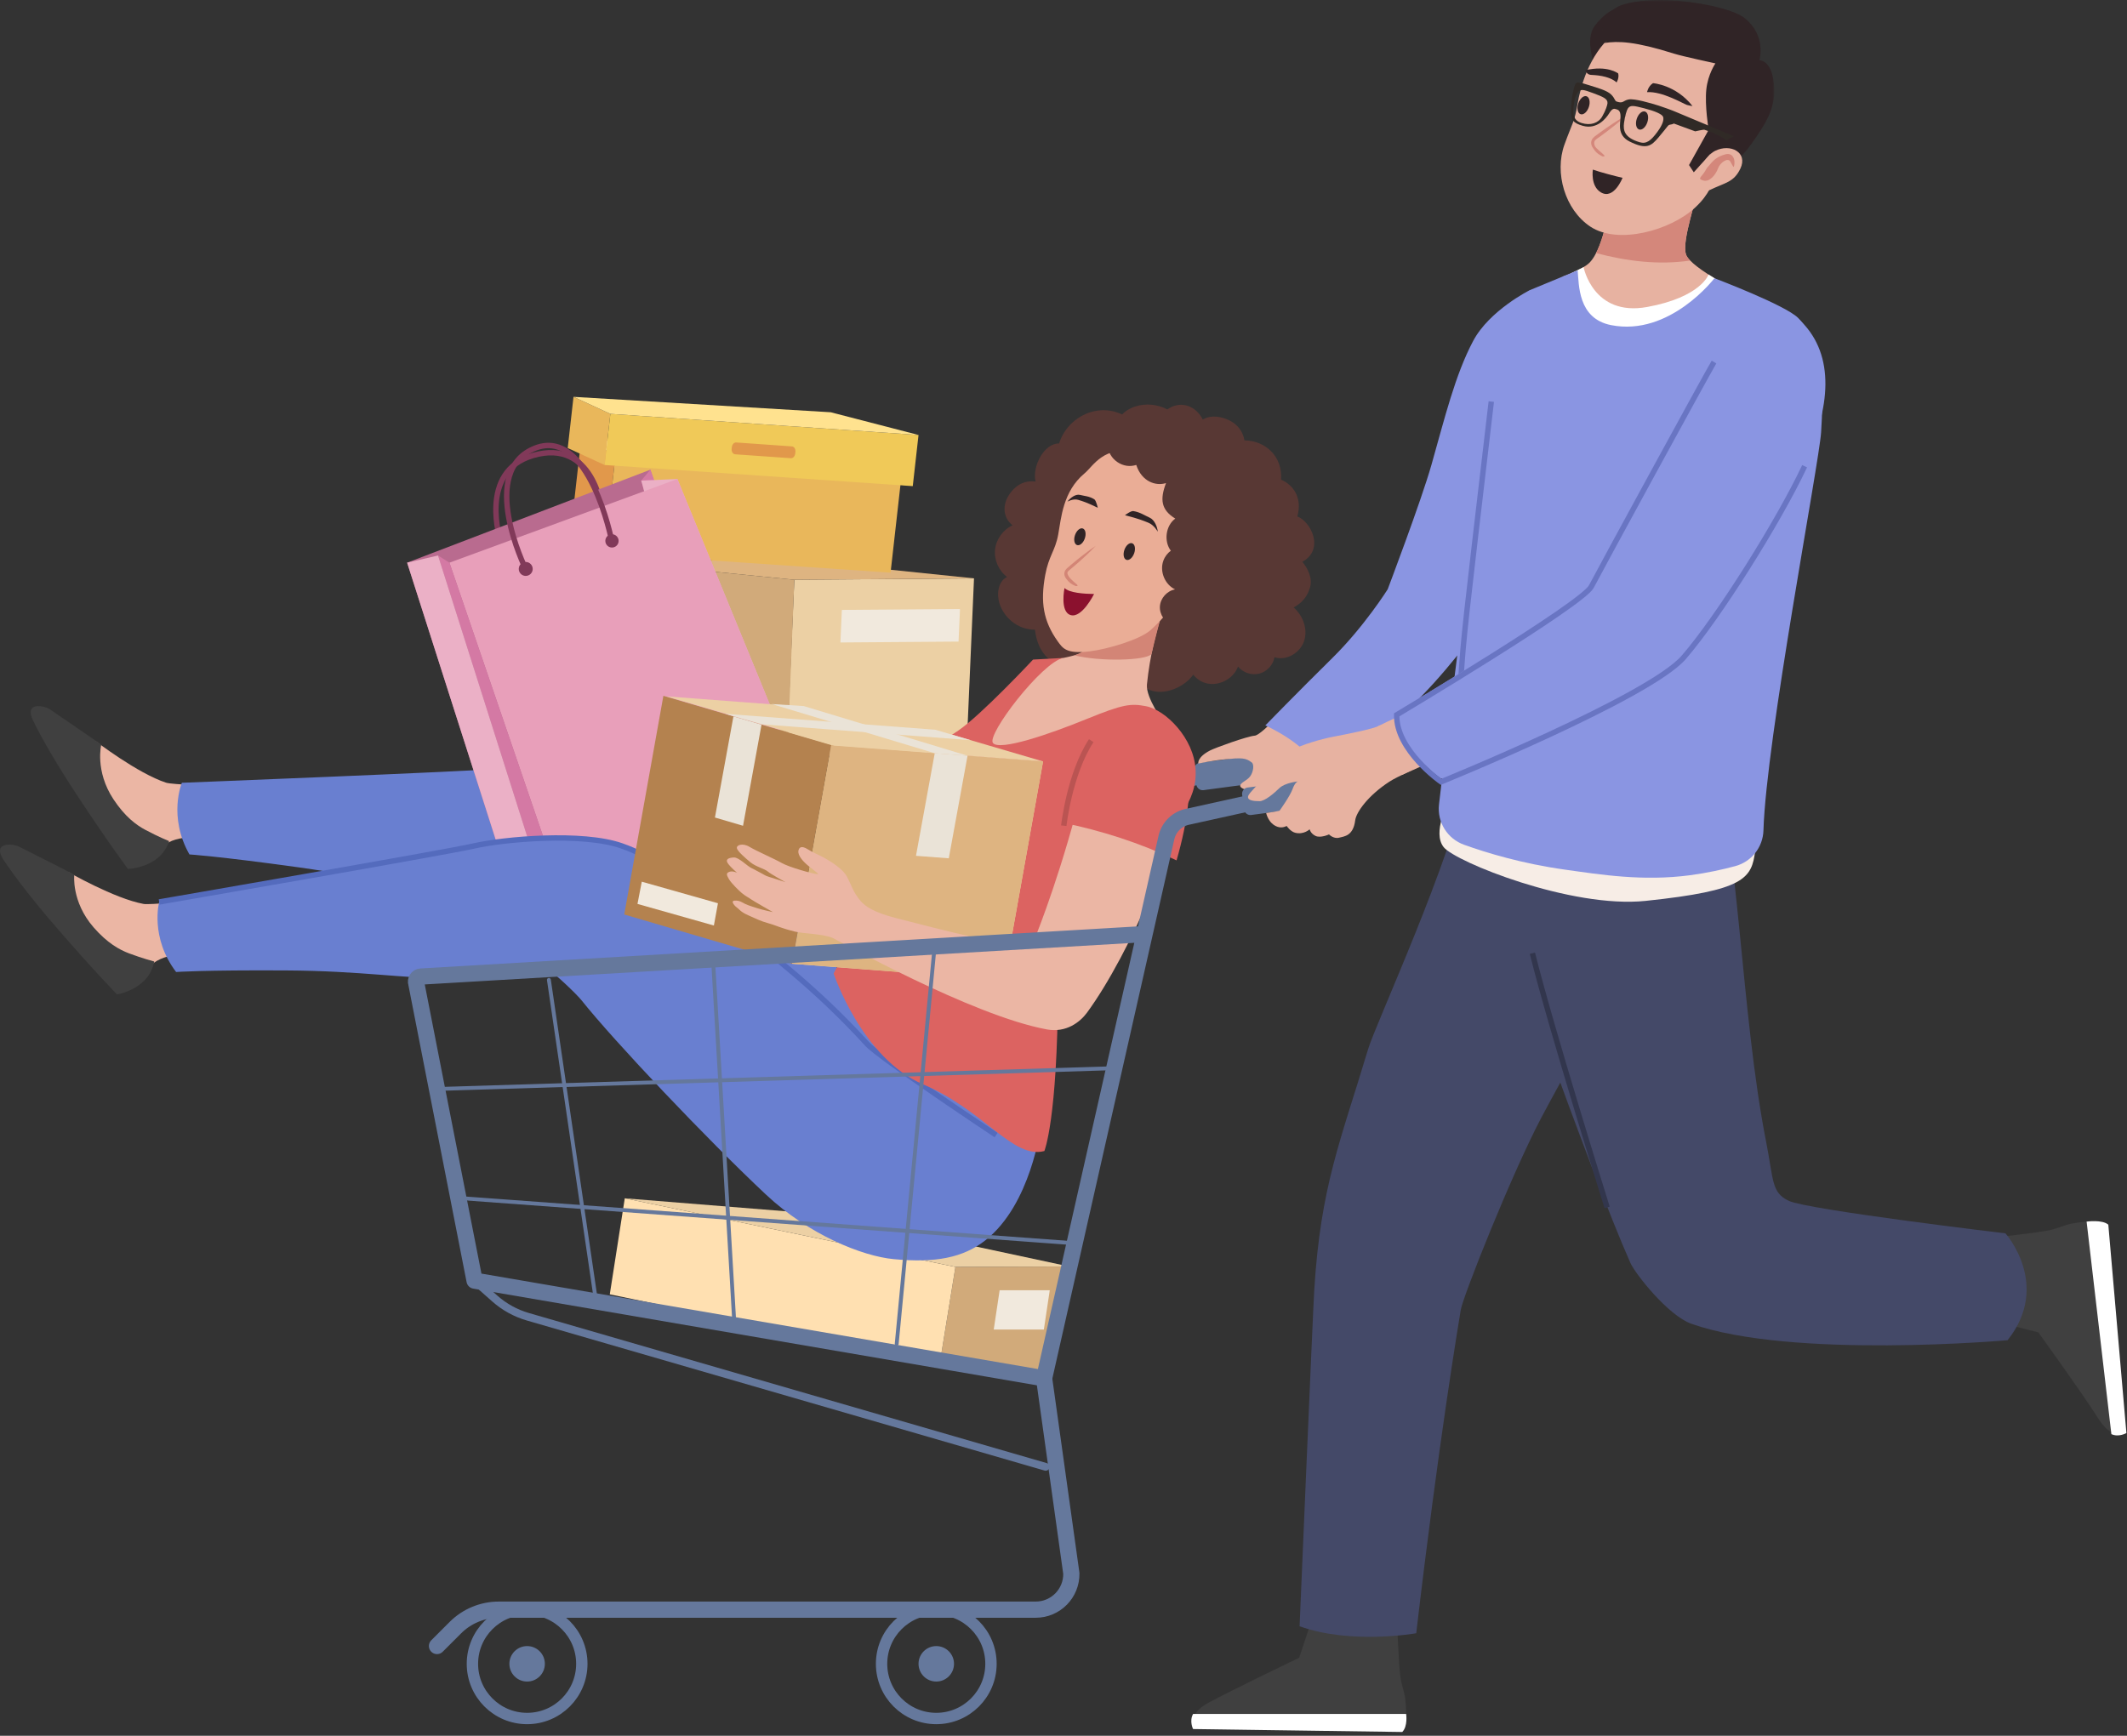<?xml version="1.0" encoding="UTF-8"?> <svg xmlns="http://www.w3.org/2000/svg" xmlns:xlink="http://www.w3.org/1999/xlink" width="528px" height="431px" viewBox="0 0 528 431" version="1.1"><rect x="0" y="0" width="528" height="431" fill="#333333" stroke="none"/><title>Group 209</title><defs><polygon id="path-1" points="-1.42108547e-14 0 42.724 0 42.724 45.421 -1.42108547e-14 45.421"></polygon><polygon id="path-3" points="39.627 4.099 0 16.256 52.394 12.228 94.063 0"></polygon></defs><g id="Website" stroke="none" stroke-width="1" fill="none" fill-rule="evenodd"><g id="Group-209" transform="translate(263.926, 215.03) scale(-1, 1) translate(-263.926, -215.03)"><polygon id="Fill-1" fill="#ECD0A4" points="330.67 143.963 332.599 187.715 287.968 187.377 286.068 143.613"></polygon><polygon id="Fill-2" fill="#D1AA7A" points="330.67 143.963 377.437 139.26 379.144 183.023 332.393 187.725"></polygon><polygon id="Fill-3" fill="#DEB481" points="286.068 143.613 330.5 139.02 377.438 139.259 330.671 143.962"></polygon><polygon id="Fill-4" fill="#F1E9DD" points="318.87 151.443 319.229 159.53 289.906 159.308 289.546 151.221"></polygon><polygon id="Fill-5" fill="#E1984B" points="375.034 112.891 377.788 137.345 386.324 133.418 383.567 108.952"></polygon><polygon id="Fill-6" fill="#E9B75B" points="375.034 112.891 304.027 117.745 306.781 142.2 377.788 137.345"></polygon><polygon id="Fill-7" fill="#FFE0B1" points="383.568 108.951 324.359 112.479 304.028 117.745 375.035 112.89"></polygon><polygon id="Fill-8" fill="#E9B75B" points="376.338 102.764 377.768 115.464 386.919 111.253 385.487 98.54"></polygon><polygon id="Fill-9" fill="#F0C958" points="376.338 102.764 299.84 108.01 301.27 120.71 377.768 115.464"></polygon><polygon id="Fill-10" fill="#FFE28F" points="385.487 98.54 321.639 102.365 299.84 108.01 376.338 102.764"></polygon><g id="Group-128"><path d="M345.371,112.803 L331.527,113.779 C331,113.816 330.52,113.296 330.442,112.605 L330.4,112.236 C330.319,111.513 330.707,110.882 331.258,110.843 L345.103,109.867 C345.629,109.83 346.11,110.35 346.188,111.041 L346.229,111.41 C346.311,112.133 345.922,112.764 345.371,112.803" id="Fill-11" fill="#E1984B"></path><path d="M253.901,218.395 L250.171,201.902 C249.593,199.168 247.406,197.063 244.652,196.589 L211.862,189.345" id="Stroke-13" stroke="#65789C" stroke-width="2.821" stroke-linecap="round" stroke-linejoin="round"></path><path d="M206.606,193.195 L229.1,196.199 C229.957,196.313 230.745,195.711 230.859,194.854 L231.355,191.144 C231.469,190.287 230.867,189.499 230.01,189.385 L207.516,186.381 C206.659,186.266 205.871,186.868 205.757,187.725 L205.261,191.436 C205.147,192.293 205.749,193.08 206.606,193.195" id="Fill-15" fill="#65789C"></path><path d="M132.24,18.226 C131.526,15.854 134.858,10.15 131.837,6.233 C128.815,2.316 124.034,-0.444 118.576,2.602 C113.118,5.649 119.546,13.853 119.546,13.853 L132.24,18.226 Z" id="Fill-17" fill="#302426"></path><path d="M181.043,402.26 C181.043,402.26 180.717,412.872 180.191,416.661 C180.017,417.923 179.198,420.365 179.045,421.63 C178.842,423.317 178.4,428.125 179.6,429.329 L200.809,429.134 L230.953,429.329 C230.953,429.329 233.998,426.065 227.684,422.695 C221.247,419.26 205.355,411.637 205.355,411.637 L201.449,399.899 L181.043,402.26 Z" id="Fill-19" fill="#404040"></path><path d="M231.688,429.33 C231.688,429.33 232.673,427.364 231.688,425.589 L178.796,425.589 C178.796,425.589 178.334,428.637 179.758,430.061 L231.688,429.33 Z" id="Fill-21" fill="#FFFFFF"></path><path d="M32.981,307.28 C32.981,307.28 22.422,306.181 18.68,305.38 C17.434,305.114 15.06,304.119 13.808,303.874 C12.141,303.549 7.377,302.757 6.089,303.866 L4.738,325.033 L0.053,355.097 C0.053,355.097 3.087,358.372 6.909,352.32 C10.805,346.151 21.856,330.843 21.856,330.843 L33.847,327.803 L32.981,307.28 Z" id="Fill-23" fill="#404040"></path><path d="M0,355.829 C0,355.829 1.889,356.955 3.731,356.102 L9.879,303.337 C9.879,303.337 6.014,302.775 4.49,304.091 L0,355.829 Z" id="Fill-25" fill="#FFFFFF"></path><path d="M163.311,192.316 L116.773,189.912 L118.731,229.538 C118.731,229.538 140.222,267.971 145.295,277.626 C152.712,291.744 164.7,321.951 165.237,325.253 C165.773,328.556 170.7,357.765 176.291,405.546 C176.291,405.546 192.438,408.432 205.246,403.809 C205.246,403.809 201.968,326.274 201.607,320.371 C200.018,294.386 195.038,283.237 188.239,260.515 C186.327,254.126 167.382,213.272 163.311,192.316" id="Fill-27" fill="#444968"></path><path d="M103.262,183.456 C96.183,208.806 95.737,251.416 89.443,283.469 C87.537,293.176 88.159,296.1 83.807,298.174 C79.161,300.388 30.024,306.251 30.024,306.251 C30.024,306.251 18.573,319.061 29.492,332.781 C29.492,332.781 82.991,337.545 107.997,328.697 C113.768,326.655 121.922,316.28 123.11,313.616 C133.163,291.08 157.329,221.992 157.329,221.992 L147.309,162.191 L103.262,183.456 Z" id="Fill-29" fill="#444968"></path><path d="M105.801,44.53 C106.55,49.232 110.474,59.771 109.318,63.197 C108.16,66.624 94.745,73.2 94.745,73.2 C94.745,73.2 133.191,105.788 147.015,105.12 C160.84,104.452 139.851,68.642 139.851,68.642 C139.851,68.642 134.968,66.983 133.213,65.159 C129.417,61.212 127.907,48.546 127.907,48.546 L113.35,29.936 L105.801,44.53 Z" id="Fill-31" fill="#E7B2A1"></path><path d="M98.616,78.979 L102.265,69.083 L103.727,68.169 C103.727,68.169 105.61,73.802 118.995,76.231 C132.38,78.661 134.752,66.326 134.752,66.326 L137.87,67.877 C137.87,67.877 147.767,80.731 134.752,86.161 C121.737,91.591 98.616,78.979 98.616,78.979" id="Fill-33" fill="#FFFFFF"></path><path d="M109.318,63.197 C109.166,63.648 108.797,64.154 108.278,64.692 C116.101,65.846 123.965,64.873 131.647,62.842 C128.997,57.67 127.908,48.546 127.908,48.546 L113.35,29.936 L105.801,44.53 C106.551,49.232 110.475,59.77 109.318,63.197" id="Fill-35" fill="#D4877B"></path><path d="M206.823,188.54 C207.319,189.525 209.494,190.868 210.431,191.903 C211.819,193.432 212.715,194.44 214.006,194.981 C216.167,195.888 216.863,196.298 218.052,196.191 C218.617,196.14 220.214,195.633 219.97,194.98 C219.677,194.19 218.269,193.804 217.524,192.782 C216.666,191.608 216.512,189.817 217.096,189.345 C218.613,188.123 219.758,188.159 223.552,188.522 C226.948,188.847 230.387,189.594 230.387,189.594 C230.387,189.594 230.774,188.058 227.474,186.35 C226.114,185.647 218.308,182.832 216.369,182.667 C214.565,182.514 206.774,173.762 206.774,173.762 L197.099,180.301 C197.099,180.301 205.596,186.097 206.823,188.54" id="Fill-37" fill="#E7B2A1"></path><path d="M197.099,163.372 C189.179,155.563 183.377,146.325 183.377,146.325 C183.377,146.325 175.079,124.461 172.514,115.425 C169.195,103.726 166.63,93.084 162.154,84.65 C158.119,77.047 148.115,72.053 148.115,72.053 L143.179,77.112 C143.179,77.112 144.893,121 150.096,134.101 C151.262,137.038 152.129,144.724 162.556,158.28 C171.141,169.438 178.832,177.611 186.002,182.075 C201.127,191.49 200.617,191.29 200.617,191.29 C202.934,184.903 213.75,180.123 213.75,180.123 C213.75,180.123 205.642,171.796 197.099,163.372" id="Fill-39" fill="#8A95E2"></path><path d="M99.029,190.131 C96.302,194.09 91.439,205.757 92.148,211.268 C93.026,218.091 94.649,221.112 119.338,223.694 C137.805,225.626 166.544,214.011 169.472,210.363 C172.4,206.714 168.289,199.196 168.289,199.196 L99.029,190.131 Z" id="Fill-41" fill="#F7EDE6"></path><path d="M102.266,69.083 C102.266,69.083 84.631,75.753 81.489,78.95 C75.06,85.494 75.19,98.253 75.786,107.348 C76.288,115.004 89.441,183.731 90.098,206.194 C90.22,210.379 93.064,213.978 97.106,215.066 C100.145,215.884 104.015,216.754 108.325,217.326 C120.039,218.88 130.612,217.162 139.388,215.933 C149.933,214.456 158.725,211.804 164.415,209.759 C168.548,208.273 171.124,204.168 170.642,199.802 C168.045,176.302 158.963,107.325 157.659,99.71 C156.106,90.644 148.116,72.053 148.116,72.053 L136.221,67.129 C135.874,70.677 136.209,79.094 127.911,80.731 C113.329,83.607 102.266,69.083 102.266,69.083" id="Fill-43" fill="#8A95E2"></path><path d="M157.658,99.71 C164.421,157.32 164.459,157.313 165.236,168.919" id="Stroke-45" stroke="#6975C3" stroke-width="1.34"></path><path d="M127.677,8.784 C133.4,13.708 135.534,21.558 136.27,25.928 C137.006,30.298 137.562,30.563 139.495,35.899 C142.017,42.861 139.413,52.063 133.064,56.276 C126.205,60.829 113.191,57.23 107.091,51.573 C103.39,48.139 103.044,45.767 101.105,42.439 C99.167,39.11 92.676,27.959 95.603,21.324 C98.53,14.689 106.763,11.625 115.702,10.09 C124.641,8.555 125.26,6.704 127.677,8.784" id="Fill-47" fill="#E7B2A1"></path><g id="Group-51" transform="translate(87.413, 0)"><mask id="mask-2" fill="white"><use xlink:href="#path-1"></use></mask><g id="Clip-50"></g><path d="M16.29,32.256 C16.29,32.256 17.294,26.204 16.866,22.192 C16.461,18.401 14.607,15.74 14.607,15.74 C14.607,15.74 22.749,13.993 24.847,13.33 C34.592,10.253 38.758,10.146 42.177,10.677 C42.177,10.677 44.646,5.354 39.098,1.816 C37.582,0.849 32.815,-0.219 26.364,0.039 C19.77,0.302 10.439,2.068 7.408,4.456 C1.824,8.856 3.69,14.951 3.69,14.951 C3.69,14.951 0.756,14.826 0.111,20.575 C-0.557,26.54 1.858,30.356 5.737,35.823 C10.988,43.226 18.753,45.421 18.753,45.421 L15.76,38.098 L19.98,42.78 L21.16,40.984 L16.29,32.256 Z" id="Fill-49" fill="#302426" mask="url(#mask-2)"></path></g><path d="M117.512,20.649 C117.512,20.649 111.853,21.046 107.712,26.334 C107.712,26.334 108.702,26.187 109.079,26.061 C110.04,25.74 115.226,22.629 118.995,22.884 C118.995,22.884 118.725,21.395 117.512,20.649" id="Fill-52" fill="#302426"></path><path d="M126.554,20.462 C126.554,20.462 125.874,19.405 126.153,18.237 C126.153,18.237 128.82,16.127 134.345,17.448 C134.345,17.448 133.936,18.519 133.002,18.586 C132.068,18.653 128.54,18.707 126.554,20.462" id="Fill-54" fill="#302426"></path><path d="M118.919,30.36 C119.327,31.59 120.246,32.392 120.971,32.151 C121.696,31.91 121.952,30.718 121.543,29.488 C121.135,28.259 120.216,27.457 119.491,27.698 C118.767,27.939 118.51,29.131 118.919,30.36" id="Fill-56" fill="#302426"></path><path d="M133.44,26.566 C133.849,27.796 134.768,28.596 135.493,28.355 C136.218,28.114 136.474,26.924 136.065,25.694 C135.656,24.463 134.738,23.663 134.012,23.904 C133.288,24.145 133.031,25.337 133.44,26.566" id="Fill-58" fill="#302426"></path><path d="M102.136,37.473 C98.292,35.554 93.879,37.82 95.836,41.888 C97.467,45.278 99.513,45.303 103.395,47.167 C106.029,48.431 107.426,46.838 107.183,45.816 C106.494,42.925 104.524,38.665 102.136,37.473" id="Fill-60" fill="#E7B2A1"></path><path d="M123.943,28.503 C125.147,29.173 126.3,29.916 127.446,30.67 C128.597,31.417 129.71,32.215 130.823,33.013 L131.647,33.625 L132.058,33.931 C132.207,34.072 132.356,34.216 132.494,34.364 C132.6,34.546 132.721,34.73 132.786,34.926 C132.82,35.13 132.901,35.342 132.862,35.535 C132.853,35.938 132.705,36.29 132.522,36.588 C131.776,37.778 131.27,38.21 130.093,38.822 C130.093,38.822 129.255,38.984 129.671,38.498 C130.102,38.032 131.694,36.828 131.93,36.288 C132.16,35.744 132.208,35.204 131.861,34.82 C131.755,34.733 131.66,34.639 131.563,34.544 L131.147,34.246 L130.314,33.651 C129.218,32.839 128.123,32.028 127.066,31.165 C126.003,30.31 124.947,29.443 123.943,28.503" id="Fill-62" fill="#D4877B"></path><path d="M99.641,38.348 C97.872,37.82 97.134,39.323 97.307,40.721 C97.48,42.119 97.644,41.226 98.317,40.115 C98.991,39.004 100.895,40.48 101.341,41.731 C101.956,43.457 103.524,45.294 105.056,44.817 C106.588,44.339 105.586,44.144 104.568,42.459 C103.55,40.773 104.646,42.412 103.394,40.866 C102.143,39.32 101.163,38.803 99.641,38.348" id="Fill-64" fill="#D4877B"></path><path d="M132.443,42.112 C130.653,42.758 126.83,43.759 125.077,44.152 C125.077,44.152 127.229,49.682 130.446,47.769 C133.107,46.186 132.443,42.112 132.443,42.112" id="Fill-66" fill="#302426"></path><path d="M115.017,28.994 C115.272,28.346 117.038,27.57 119.659,26.903 C122.279,26.235 123.152,26.013 123.773,26.954 C124.002,27.3 124.478,28.709 124.713,30.546 C124.947,32.383 124.63,34.178 120.829,35.315 C119.15,35.817 118.036,34.932 116.434,32.754 C115.041,30.858 114.762,29.642 115.017,28.994 M128.811,25.621 C128.736,24.509 129.923,24.043 132.447,23.096 C134.973,22.148 135.271,22.238 135.874,22.617 C136.476,22.996 137.155,24.697 137.267,27.019 C137.328,28.272 137.352,29.881 135.262,30.537 C133.019,31.241 131.073,30.565 130.137,28.948 C129.2,27.331 128.839,26.03 128.811,25.621 M99.325,34.932 C99.915,34.215 102.487,32.929 104.761,32.216 C104.995,32.142 107.039,32.615 107.039,32.615 L112.329,30.677 L112.334,30.664 C112.67,30.892 113.228,30.926 113.403,30.983 C113.877,31.135 113.697,31.227 116.152,34.122 C117.962,36.257 119.142,37.237 123.351,35.126 C126.565,33.515 125.576,30.475 125.573,28.97 C125.57,27.465 126.138,27.273 126.667,27.109 C127.183,26.949 127.618,26.863 128.407,28.155 C129.202,29.457 131.481,32.226 134.953,31.237 C137.348,30.554 137.877,29.76 137.87,27.669 C137.864,25.807 137.645,24 137.326,22.664 C137.004,21.316 136.838,20.491 136.171,20.496 C135.35,20.504 134.33,20.861 133.299,21.185 C131.237,21.832 128.887,22.473 127.88,23.492 C126.874,24.511 127.088,25.031 126.503,25.23 C124.846,25.793 124.967,24.942 123.53,24.69 C122.092,24.439 118.222,25.565 116.16,26.212 C115.341,26.468 112.655,27.419 111.841,27.791 C111.841,27.791 97.436,33.827 97.433,33.828 C98.085,34.169 98.748,34.473 99.325,34.932" id="Fill-68" fill="#302A26"></path><path d="M128.904,299.809 C128.904,299.809 142.882,255.118 147.453,236.691" id="Stroke-70" stroke="#32364D" stroke-width="1.34"></path><path d="M186.003,180.432 C179,176.902 170.569,173.891 163.41,168.046 C147.815,155.313 139.251,155.939 135.848,151.94 C133.313,148.962 130.311,147.039 121.635,135.218 C116.045,127.6 97.911,106.55 94.474,104.194 C85.07,97.747 78.021,112.926 85.61,124.419 C93.199,135.911 117.832,160.516 121.988,164.839 C123.881,166.809 168.313,187.387 179.733,192.377 C180.652,192.778 184.672,184.709 186.003,180.432" id="Fill-72" fill="#E7B2A1"></path><path d="M80.703,79.843 C72.273,88.3 73.456,101.324 79.879,115 C86.302,128.675 101.303,152.561 109.889,162.463 C118.475,172.365 170.121,193.362 170.121,193.362 C170.121,193.362 181.335,185.545 181.141,176.731 C181.141,176.731 135.097,149.257 132.823,144.88 C130.55,140.503 104.468,92.653 102.371,89.128 C98.789,83.105 88.823,71.696 80.703,79.843" id="Fill-74" fill="#8A95E2"></path><path d="M79.879,115.768 C86.302,129.444 101.303,153.33 109.889,163.232 C118.475,173.133 170.121,194.13 170.121,194.13 C170.121,194.13 181.334,186.313 181.141,177.499 C181.141,177.499 135.097,150.025 132.823,145.648 C130.55,141.271 104.468,93.421 102.371,89.896" id="Stroke-76" stroke="#6975C3" stroke-width="1.34"></path><polygon id="Fill-78" fill="#D1AA7A" points="290.679 314.588 294.545 338.426 268.284 341.106 262.464 314.476"></polygon><polygon id="Fill-80" fill="#FFE0B1" points="290.679 314.588 372.759 297.549 376.481 321.39 294.545 338.426"></polygon><polygon id="Fill-82" fill="#ECD0A4" points="262.464 314.476 322.651 301.587 372.76 297.549 290.679 314.588"></polygon><polygon id="Fill-84" fill="#F1E9DD" points="279.704 320.37 281.171 330.135 268.728 330.135 267.261 320.37"></polygon><path d="M266.237,164.507 C262.498,166.701 257.921,166.178 253.608,165.738 C255.363,168.104 253.565,171.408 250.229,172.23 C246.893,173.053 245.883,173.899 244.095,170.35 C239.141,174.416 230.409,168.998 230.786,164.794 C230.786,164.794 220.463,159.512 220.105,155.799 C219.324,147.683 221.958,139.261 227.353,133.147 C232.748,127.033 240.852,123.357 249.005,123.493 C254.226,123.581 259.543,125.267 263.359,128.83 C267.589,132.779 269.517,138.445 271.084,143.858 C271.731,146.094 272.512,147.659 273.925,149.478 C275.138,151.039 271.761,152.479 271.217,154.464 C270.838,155.843 271.132,161.634 266.237,164.507" id="Fill-86" fill="#583834"></path><path d="M486.609,194.35 C485.216,194.802 474.817,195.243 470.344,194.982 C470.296,199.357 470,203.73 469.605,208.097 C477.177,207.773 484.255,207.07 487.294,210.149 C487.294,210.149 493.744,206.107 499.111,201.526 C504.478,196.946 504.194,183.965 504.194,183.965 C504.194,183.965 493.665,192.061 486.609,194.35" id="Fill-88" fill="#EBB6A4"></path><path d="M502.714,184.888 C502.714,184.888 504.356,191.413 499.671,198.492 C496.823,202.794 494.038,204.844 491.818,206.033 C488.542,207.788 485.874,208.858 485.874,208.858 C488.025,215.548 496.088,215.76 496.088,215.76 C496.088,215.76 500.883,209.406 509.105,196.878 C513.245,190.57 517.355,183.681 519.65,178.9 C521.912,174.186 516.937,175.138 515.42,176.165 C509.875,179.922 502.714,184.888 502.714,184.888" id="Fill-90" fill="#404040"></path><path d="M291.292,303.414 L285.282,291.273 L283.382,285.004 C283.382,285.004 306.936,259.614 309.164,255.569 C318.789,238.096 334.031,227.467 341.156,219.193 C353.418,204.954 359.906,199.29 367.066,195.647 C376.294,190.951 395.923,190.147 403.386,190.845 C410.849,191.544 482.707,194.368 482.707,194.368 C482.707,194.368 486.2,202.72 480.826,212.163 C480.826,212.163 473.904,212.569 453.664,215.372 C434.938,217.965 424.843,221.26 413.876,222.608 C395.347,224.886 389.115,223.726 389.115,223.726 C387.908,224.611 383.066,230.536 381.955,232.387 C375.364,243.362 351.785,274.275 340.651,291.22 C322.533,318.795 291.292,303.414 291.292,303.414" id="Fill-92" fill="#697FD0"></path><path d="M492.208,224.453 C490.767,224.718 480.401,223.789 476.001,222.945 C475.378,227.275 474.51,231.57 473.545,235.849 C481.095,236.521 488.204,236.754 490.812,240.206 C490.812,240.206 497.737,237.046 503.659,233.21 C509.581,229.374 511.005,216.468 511.005,216.468 C511.005,216.468 499.503,223.111 492.208,224.453" id="Fill-94" fill="#EBB6A4"></path><path d="M509.416,217.189 C509.416,217.189 510.187,223.873 504.612,230.275 C501.224,234.166 498.194,235.832 495.837,236.72 C492.359,238.029 489.574,238.74 489.574,238.74 C490.828,245.655 498.793,246.923 498.793,246.923 C498.793,246.923 504.381,241.254 514.177,229.914 C519.11,224.204 524.089,217.916 526.991,213.478 C529.853,209.102 524.796,209.391 523.158,210.211 C517.167,213.206 509.416,217.189 509.416,217.189" id="Fill-96" fill="#404040"></path><path d="M378.43,126.518 C378.43,126.518 380.54,108.741 395.517,113.093 C409.295,117.097 403.569,134.449 403.569,134.449" id="Stroke-98" stroke="#813959" stroke-width="1.34" stroke-linecap="round" stroke-linejoin="round"></path><polygon id="Fill-100" fill="#B96B8F" points="426.786 139.712 366.406 116.625 339.02 203.752 393.372 221.667 398.21 229.112"></polygon><polygon id="Fill-102" fill="#D479A4" points="366.406 116.625 334.952 201.795 344.951 205.906 368.67 119.327"></polygon><polygon id="Fill-104" fill="#EBB0C6" points="368.67 119.327 359.702 118.94 325.396 202.668 344.951 205.907"></polygon><polygon id="Fill-106" fill="#E89FBA" points="386.224 227.57 325.396 202.668 359.702 118.94 416.285 139.718"></polygon><polygon id="Fill-108" fill="#B96B8F" points="386.224 227.57 398.21 229.112 392.747 221.041"></polygon><polygon id="Fill-110" fill="#D479A4" points="392.747 221.04 419.117 137.932 416.285 139.717 386.224 227.569"></polygon><polygon id="Fill-112" fill="#EBB0C6" points="419.117 137.932 426.786 139.712 398.21 229.112 392.747 221.04"></polygon><path d="M376.032,134.158 C376.032,134.158 381.571,106.145 394.895,111.232 C409.417,116.777 397.417,141.149 397.417,141.149" id="Stroke-114" stroke="#813959" stroke-width="1.34" stroke-linecap="round" stroke-linejoin="round"></path><path d="M395.859,140.382 C395.369,141.203 395.637,142.266 396.459,142.756 C397.28,143.246 398.343,142.978 398.833,142.157 C399.323,141.335 399.054,140.272 398.233,139.782 C397.412,139.292 396.349,139.561 395.859,140.382" id="Fill-116" fill="#813959"></path><path d="M374.521,133.462 C374.054,134.244 374.31,135.256 375.092,135.723 C375.874,136.189 376.886,135.934 377.353,135.152 C377.819,134.37 377.564,133.358 376.782,132.891 C376,132.424 374.988,132.68 374.521,133.462" id="Fill-118" fill="#813959"></path><path d="M283.209,307.947 C271.901,299.05 269.537,279.923 269.537,279.923 C269.537,279.923 309.427,262.684 312.541,259.275 C325.995,244.545 336.602,237.245 344.753,229.978 C358.778,217.472 365.954,212.709 373.53,210.039 C383.295,206.596 402.859,208.376 410.166,210.049 C417.473,211.722 488.338,223.959 488.338,223.959 C488.338,223.959 490.703,232.698 484.136,241.353 C484.136,241.353 477.22,240.846 456.788,240.967 C437.883,241.078 427.442,243.019 416.394,242.915 C397.726,242.739 391.701,240.771 391.701,240.771 C390.388,241.489 384.809,246.727 383.464,248.416 C375.49,258.431 352.451,282.811 337.655,296.673 C327.146,306.518 313.903,311.913 305.975,312.655 C295.737,313.613 288.839,312.376 283.209,307.947" id="Fill-120" fill="#697FD0"></path><path d="M280.577,281.844 C280.577,281.844 309.426,262.684 312.541,259.275 C325.995,244.546 336.601,237.245 344.752,229.978 C358.777,217.473 365.954,212.71 373.529,210.039 C383.296,206.596 402.86,208.377 410.166,210.049 C417.473,211.722 488.337,223.96 488.337,223.96" id="Stroke-122" stroke="#546BBD" stroke-width="1.34"></path><path d="M283.809,205.292 C273.406,208.726 235.705,187.467 238.472,180.637 C239.162,178.89 243.414,173.323 243.14,169.981 C242.798,166.454 242.173,162.937 241.508,160.048 C240.586,156.071 239.706,153.315 239.706,153.315 L255.311,156.213 C255.569,159.116 256.623,160.583 257.935,161.382 C259.825,162.6 263.586,163.372 265.377,163.619 L272.197,167.992 L291.317,188.085 C291.317,188.085 294.212,201.858 283.809,205.292" id="Fill-124" fill="#EBB6A4"></path><path d="M243.407,175.347 C247.117,174.651 248.958,174.792 258.159,178.554 C267.358,182.316 279.644,186.51 281.351,184.508 C283.058,182.506 269.183,164.406 263.911,163.372 L271.409,163.778 C271.409,163.778 284.373,177.643 289.981,181.411 C295.591,185.178 303.765,190.183 306.906,197.291 C310.048,204.4 307.101,217.043 310.618,222.734 C314.135,228.425 320.911,241.734 320.911,241.734 C320.911,241.734 313.95,262.743 298.678,269.262 C283.404,275.781 276.418,287.884 268.599,285.807 C268.599,285.807 265.349,277.931 265.229,245.693 C265.185,233.629 252.912,225.767 244.561,215.068 C236.21,204.37 230.619,199.218 231.065,191.071 C231.492,183.289 238.496,176.269 243.407,175.347" id="Fill-126" fill="#DC6361"></path></g><g id="Group-131" transform="translate(278.645, 227.107)"><mask id="mask-4" fill="white"><use xlink:href="#path-3"></use></mask><g id="Clip-130"></g><polygon id="Fill-129" mask="url(#mask-4)" points="39.627 4.099 0 16.256 52.394 12.228 94.063 0"></polygon></g><g id="Group-208" transform="translate(177.163, 100.451)"><polygon id="Fill-132" fill="#ECD0A4" points="144.343 84.554 154.062 138.851 101.482 142.912 91.763 88.616"></polygon><polygon id="Fill-134" fill="#DEB481" points="144.343 84.554 154.062 138.851 101.482 142.912 91.763 88.616"></polygon><polygon id="Fill-136" fill="#B4824F" points="144.343 84.554 186.012 72.326 195.731 126.623 154.062 138.851"></polygon><polygon id="Fill-138" fill="#F1E9DD" points="192.443 123.996 173.478 129.361 172.467 123.831 191.375 118.478"></polygon><polygon id="Fill-140" fill="#EAE3D7" points="168.624 77.428 161.648 79.475 166.24 104.592 173.216 102.545"></polygon><polygon id="Fill-142" fill="#ECD0A4" points="133.432 76.387 91.762 88.615 143.572 84.693 185.242 72.465"></polygon><polygon id="Fill-144" fill="#EAE3D7" points="118.516 80.746 109.745 83.338 161.416 79.412 170.643 76.8"></polygon><polygon id="Fill-146" fill="#EAE3D7" points="118.652 86.578 110.508 87.196 151.166 74.872 159.124 74.362"></polygon><polygon id="Fill-148" fill="#EAE3D7" points="118.652 86.578 110.507 87.193 115.165 112.671 123.31 112.056"></polygon><path d="M168.492,112.462 C167.304,112.406 165.168,114.622 164.202,115.069 C163.235,115.516 161.918,116.293 161.455,116.509 C160.993,116.726 160.764,116.993 159.839,117.266 C158.914,117.54 155.696,118.602 155.696,118.602 C155.696,118.602 159.431,116.546 160.111,115.935 C160.791,115.321 163.047,114.768 164.385,113.671 C165.721,112.573 167.539,110.979 167.756,110.2 C167.972,109.42 166.417,108.755 164.627,109.832 C162.838,110.909 158.406,112.814 156.618,113.841 C154.83,114.867 148.82,116.581 147.663,116.613 C147.294,116.623 148.235,115.989 150.03,114.539 C151.259,113.545 152.691,111.996 152.495,110.816 C152.382,110.138 151.924,109.321 150.137,110.45 C148.773,111.311 147.454,111.801 146.364,112.397 C143.466,113.983 141.233,115.698 140.427,117.248 C139.318,119.381 139.149,120.362 137.95,122.091 C136.798,123.752 135.467,125.67 128.09,127.559 C117.479,130.276 97.06,135.739 94.313,133.827 C94.313,133.827 88.91,121.041 83.646,101.553 C82.045,95.628 80.658,91.048 79.029,87.263 C71.3,88.064 63.651,89.156 56.207,91.044 C56.85,105.512 70.213,136.509 80.866,151.012 C82.58,153.347 86.029,156.034 90.774,155.167 C109.509,151.746 142.923,132.857 144.034,132.423 C146.769,131.357 151.11,131.432 153.408,130.857 C157.274,129.889 157.847,129.373 159.872,128.825 C161.895,128.277 163.071,127.644 164.989,126.8 C166.908,125.956 167.253,125.225 167.688,124.961 C168.123,124.695 169.549,123.245 168.305,123.175 C167.061,123.105 166.442,123.648 165.765,123.973 C164.761,124.455 163.459,124.803 162.477,125.13 C161.494,125.457 158.814,126.033 158.814,126.033 C158.814,126.033 163.643,123.299 164.219,122.87 C164.795,122.44 165.554,122.126 166.539,121.301 C167.234,120.717 169.075,118.959 169.751,117.825 C170.428,116.69 170.415,116.302 169.592,116.017 C168.768,115.733 167.718,116.267 167.718,116.267 C167.718,116.267 169.43,114.818 170.064,113.837 C170.698,112.856 169.68,112.517 168.492,112.462" id="Fill-150" fill="#EBB6A4"></path><path d="M87.015,103.8 C86.971,103.606 86.928,103.422 86.883,103.225 C84.044,90.709 81.795,84.016 75.959,78.619 C70.472,73.544 60.745,75.823 56.399,88.907 C54.628,94.239 55.759,103.278 58.625,113.184 C67.748,108.834 77.289,105.785 87.015,103.8" id="Fill-152" fill="#DC6361"></path><path d="M86.618,104.576 C86.618,104.576 85.209,91.711 79.807,83.458" id="Stroke-154" stroke="#BA5452" stroke-width="1.34"></path><path d="M78.822,1.603 C82.969,2.4 86.555,5.627 87.783,9.668 C91.535,9.564 94.535,15.483 93.622,19.124 C96.707,18.717 98.821,20.338 100.159,22.342 C101.887,24.93 101.758,28.04 99.337,29.994 C101.695,31.066 103.409,33.442 103.68,36.019 C103.951,38.595 102.77,41.276 100.686,42.815 C102.426,43.611 103.077,45.809 102.908,47.715 C102.529,51.98 98.695,55.665 94.417,55.873 C93.901,55.899 93.371,55.881 92.884,56.052 C91.982,56.369 91.424,57.246 90.714,57.887 C89.092,59.351 86.588,59.536 84.547,58.757 C82.505,57.977 80.876,56.377 79.585,54.614 C77.969,52.408 76.809,49.316 78.3,47.024 C75.285,47.634 72.008,46.773 69.683,44.759 C67.358,42.746 66.037,39.625 66.21,36.554 C66.261,35.664 66.421,34.727 66.054,33.914 C65.782,33.313 65.26,32.872 64.799,32.401 C61.513,29.04 61.308,23.14 64.351,19.558 C61.434,18.22 59.754,14.641 60.588,11.543 C61.642,7.622 65.393,7.384 68.038,5.154 C71.162,2.521 74.593,0.791 78.822,1.603" id="Fill-156" fill="#583834"></path><path d="M83.991,62.263 C77.795,63.854 66.249,63.607 64.85,61.964 C63.928,57.988 62.543,52.864 62.543,52.864 L78.147,55.762 C78.406,58.665 81.816,61.82 83.991,62.263" id="Fill-158" fill="#D38576"></path><path d="M81.478,17.098 C86.864,21.592 87.261,28.248 88.006,32.297 C88.751,36.347 90.345,37.532 91.226,42.331 C92.469,49.097 91.692,53.776 88.143,58.765 C86.855,60.576 85.933,61.977 80.164,61.281 C75.705,60.743 67.663,58.341 65.071,56.009 C61.584,52.872 58.093,48.389 56.246,45.323 C54.398,42.258 49.231,35.402 51.857,29.197 C54.484,22.992 60.25,13.26 68.533,11.708 C76.816,10.157 79.203,15.2 81.478,17.098" id="Fill-160" fill="#EAAD96"></path><path d="M69.145,36.927 C69.542,38.063 70.406,38.795 71.076,38.561 C71.746,38.327 71.968,37.216 71.571,36.08 C71.174,34.944 70.309,34.212 69.639,34.446 C68.969,34.68 68.748,35.791 69.145,36.927" id="Fill-162" fill="#302426"></path><path d="M81.403,33.254 C81.8,34.391 82.664,35.122 83.334,34.888 C84.004,34.654 84.226,33.543 83.829,32.407 C83.432,31.271 82.567,30.539 81.897,30.773 C81.227,31.007 81.006,32.117 81.403,33.254" id="Fill-164" fill="#302426"></path><path d="M56.872,41.568 C53.274,39.839 49.206,42.006 51.081,45.758 C52.644,48.884 54.545,48.879 58.178,50.555 C60.642,51.693 61.918,50.194 61.677,49.247 C60.997,46.571 59.107,42.642 56.872,41.568" id="Fill-166" fill="#EAAD96"></path><path d="M78.685,35.086 C79.755,35.788 80.773,36.555 81.783,37.332 C82.799,38.102 83.776,38.918 84.753,39.733 L85.475,40.356 L85.836,40.667 C85.964,40.808 86.092,40.951 86.21,41.098 C86.296,41.273 86.395,41.452 86.443,41.638 C86.46,41.83 86.521,42.031 86.471,42.208 C86.436,42.581 86.275,42.897 86.085,43.16 C85.313,44.213 84.815,44.579 83.683,45.065 C83.683,45.065 82.895,45.159 83.314,44.737 C83.744,44.335 84.948,43.338 85.248,42.879 C85.634,42.288 85.888,41.857 85.592,41.478 C85.5,41.389 85.418,41.296 85.335,41.201 L84.97,40.897 L84.239,40.289 C83.279,39.463 82.319,38.636 81.398,37.765 C80.471,36.9 79.552,36.025 78.685,35.086" id="Fill-168" fill="#D38576"></path><path d="M54.964,42.784 C53.313,42.318 52.251,43.356 52.431,44.653 C52.611,45.949 52.502,44.923 53.361,44.075 C53.922,43.522 55.407,44.583 56.192,45.535 C57.455,47.063 58.571,48.665 59.687,48.349 C61.121,47.943 59.804,46.901 58.62,45.483 C57.435,44.064 56.385,43.185 54.964,42.784" id="Fill-170" fill="#D38576"></path><path d="M86.438,45.557 C85.225,46.771 81.601,47.007 79.101,47.043 C79.101,47.043 82.098,53.094 84.899,52.281 C87.659,51.479 86.438,45.557 86.438,45.557" id="Fill-172" fill="#8B112E"></path><path d="M71.429,27.477 C71.429,27.477 69.96,26.355 69.36,26.451 C67.679,26.717 66.503,27.551 65.285,28.095 C64.068,28.64 63.394,30.403 63.282,31.578 C63.282,31.578 64.157,29.923 65.664,29.323 C66.988,28.796 67.923,28.387 71.429,27.477" id="Fill-174" fill="#302426"></path><path d="M78.178,25.63 C78.178,25.63 78.587,23.814 79.037,23.53 C80.298,22.737 81.511,22.719 82.605,22.436 C83.699,22.154 85.051,23.21 85.728,24.117 C85.728,24.117 84.295,23.272 82.98,23.684 C81.824,24.045 80.989,24.27 78.178,25.63" id="Fill-176" fill="#302426"></path><path d="M26.947,58.675 C26.003,55.751 27.243,52.4 29.561,50.381 C27.53,49.276 26.238,47.839 25.508,45.466 C24.754,43.015 26.208,40.474 27.397,39.049 C21.809,35.973 25.264,29.068 28.647,27.785 C27.262,22.988 29.896,19.793 32.69,18.654 C32.251,12.847 36.614,8.947 41.775,8.894 C42.088,6.874 43.507,4.146 47.643,3.184 C50.507,2.518 52.099,3.741 52.099,3.741 C53.874,0.221 57.658,-1.085 60.927,1.207 C63.342,-0.066 66.278,-0.373 68.878,0.484 C71.887,1.475 73.968,3.765 73.506,6.922 C74.244,7.249 74.877,7.767 75.26,8.477 C75.914,9.692 75.714,11.236 75.032,12.435 C74.202,13.895 72.683,14.943 71.023,15.199 C70.188,15.328 69.395,15.228 68.626,14.998 C67.272,19.166 63.743,20.303 61.24,19.496 C62.78,23.565 62.487,26.138 58.941,28.318 C61.388,30.112 61.792,34.037 60.039,36.296 C60.847,36.887 61.505,37.691 61.906,38.788 C62.873,41.431 61.527,44.703 58.981,45.901 C60.983,46.249 62.627,48.081 62.758,50.109 C62.889,52.137 61.495,54.165 59.555,54.769 C62.451,56.137 63.893,59.959 62.622,62.899 C61.412,65.698 57.941,67.224 55.038,66.354 C54.148,67.681 52.935,68.749 51.323,69.185 C48.155,70.04 44.489,68.137 43.365,65.053 C42.141,66.58 39.992,67.299 38.095,66.816 C36.198,66.334 34.655,64.676 34.308,62.75 C31.345,63.717 27.905,61.641 26.947,58.675" id="Fill-178" fill="#583834"></path><path d="M67.216,131.53 L246.227,142.033 C247.074,142.082 247.635,142.934 247.347,143.732 L232.886,217.536 L91.506,241.795 L61.164,107.618 C60.586,104.884 58.399,102.779 55.645,102.306 L22.855,95.062" id="Stroke-180" stroke="#65789C" stroke-width="4.02" stroke-linecap="round" stroke-linejoin="round"></path><line x1="214.432" y1="142.861" x2="202.728" y2="222.711" id="Stroke-182" stroke="#65789C" stroke-width="0.964" stroke-linecap="round" stroke-linejoin="round"></line><line x1="173.617" y1="139" x2="168.373" y2="228.606" id="Stroke-184" stroke="#65789C" stroke-width="0.964" stroke-linecap="round" stroke-linejoin="round"></line><line x1="118.63" y1="134.031" x2="128.089" y2="233.2" id="Stroke-186" stroke="#65789C" stroke-width="0.964" stroke-linecap="round" stroke-linejoin="round"></line><line x1="75.82" y1="164.842" x2="242.21" y2="169.951" id="Stroke-188" stroke="#65789C" stroke-width="0.964" stroke-linecap="round" stroke-linejoin="round"></line><line x1="84.412" y1="208.226" x2="237.92" y2="196.932" id="Stroke-190" stroke="#65789C" stroke-width="0.964" stroke-linecap="round" stroke-linejoin="round"></line><path d="M91.506,241.795 L84.743,290.241 C84.658,295.183 88.641,299.236 93.584,299.236 L226.863,299.236 C230.91,299.236 234.79,300.844 237.652,303.705 L242.21,308.263" id="Stroke-192" stroke="#65789C" stroke-width="4.02" stroke-linecap="round" stroke-linejoin="round"></path><path d="M206.258,312.684 C206.258,320.184 212.338,326.264 219.838,326.264 C227.338,326.264 233.418,320.184 233.418,312.684 C233.418,305.184 227.338,299.104 219.838,299.104 C212.338,299.104 206.258,305.184 206.258,312.684 Z" id="Stroke-194" stroke="#65789C" stroke-width="2.821" stroke-linecap="round" stroke-linejoin="round"></path><path d="M215.434,312.684 C215.434,315.116 217.406,317.088 219.838,317.088 C222.27,317.088 224.242,315.116 224.242,312.684 C224.242,310.252 222.27,308.28 219.838,308.28 C217.406,308.28 215.434,310.252 215.434,312.684" id="Fill-196" fill="#65789C"></path><path d="M104.691,312.684 C104.691,320.184 110.771,326.264 118.271,326.264 C125.771,326.264 131.851,320.184 131.851,312.684 C131.851,305.184 125.771,299.104 118.271,299.104 C110.771,299.104 104.691,305.184 104.691,312.684 Z" id="Stroke-198" stroke="#65789C" stroke-width="2.821" stroke-linecap="round" stroke-linejoin="round"></path><path d="M113.868,312.684 C113.868,315.116 115.839,317.088 118.272,317.088 C120.704,317.088 122.676,315.116 122.676,312.684 C122.676,310.252 120.704,308.28 118.272,308.28 C115.839,308.28 113.868,310.252 113.868,312.684" id="Fill-200" fill="#65789C"></path><path d="M91.121,263.772 L219.671,226.502 C222.695,225.625 225.487,224.088 227.844,222 L232.887,217.536" id="Stroke-202" stroke="#65789C" stroke-width="1.929" stroke-linecap="round" stroke-linejoin="round"></path><path d="M17.598,98.912 L40.092,101.916 C40.949,102.03 41.737,101.428 41.851,100.571 L42.347,96.861 C42.461,96.004 41.859,95.216 41.002,95.102 L18.508,92.098 C17.651,91.983 16.863,92.585 16.749,93.442 L16.253,97.153 C16.139,98.01 16.741,98.797 17.598,98.912" id="Fill-204" fill="#65789C"></path><path d="M40.878,97.348 C40.719,96.333 38.177,94.536 36.585,91.717 C34.992,88.898 31.153,86.49 29.979,85.815 C27.674,84.492 22.819,83.081 19.872,82.512 C16.918,81.943 9.462,80.527 8.18,79.672 C5.632,83.338 2.879,86.608 0.056,90.092 C-0.518,90.8 3.448,92.118 5.796,93.646 C11.01,97.037 14.014,101.162 14.278,103.247 C14.767,107.099 16.928,107.22 18.3,107.557 C19.673,107.894 20.781,106.738 20.781,106.738 C20.781,106.738 22.9,107.725 24.152,107.099 C25.404,106.473 25.587,105.466 25.587,105.466 C25.587,105.466 27.041,106.875 29.186,106.325 C30.355,106.026 31.297,104.639 31.297,104.639 C31.297,104.639 32.328,105.278 33.574,104.842 C35.874,104.039 36.381,101.42 36.381,101.42 C33.875,101.085 33.052,100.845 33.052,100.845 C33.052,100.845 30.463,97.25 29.819,95.465 C29.176,93.681 28.496,93.588 28.496,93.588 C28.496,93.588 31.703,93.893 33.09,95.239 C34.476,96.586 36.719,98.483 38.012,98.483 C39.306,98.482 41.037,98.363 40.878,97.348" id="Fill-206" fill="#E7B2A1"></path></g></g></g></svg> 